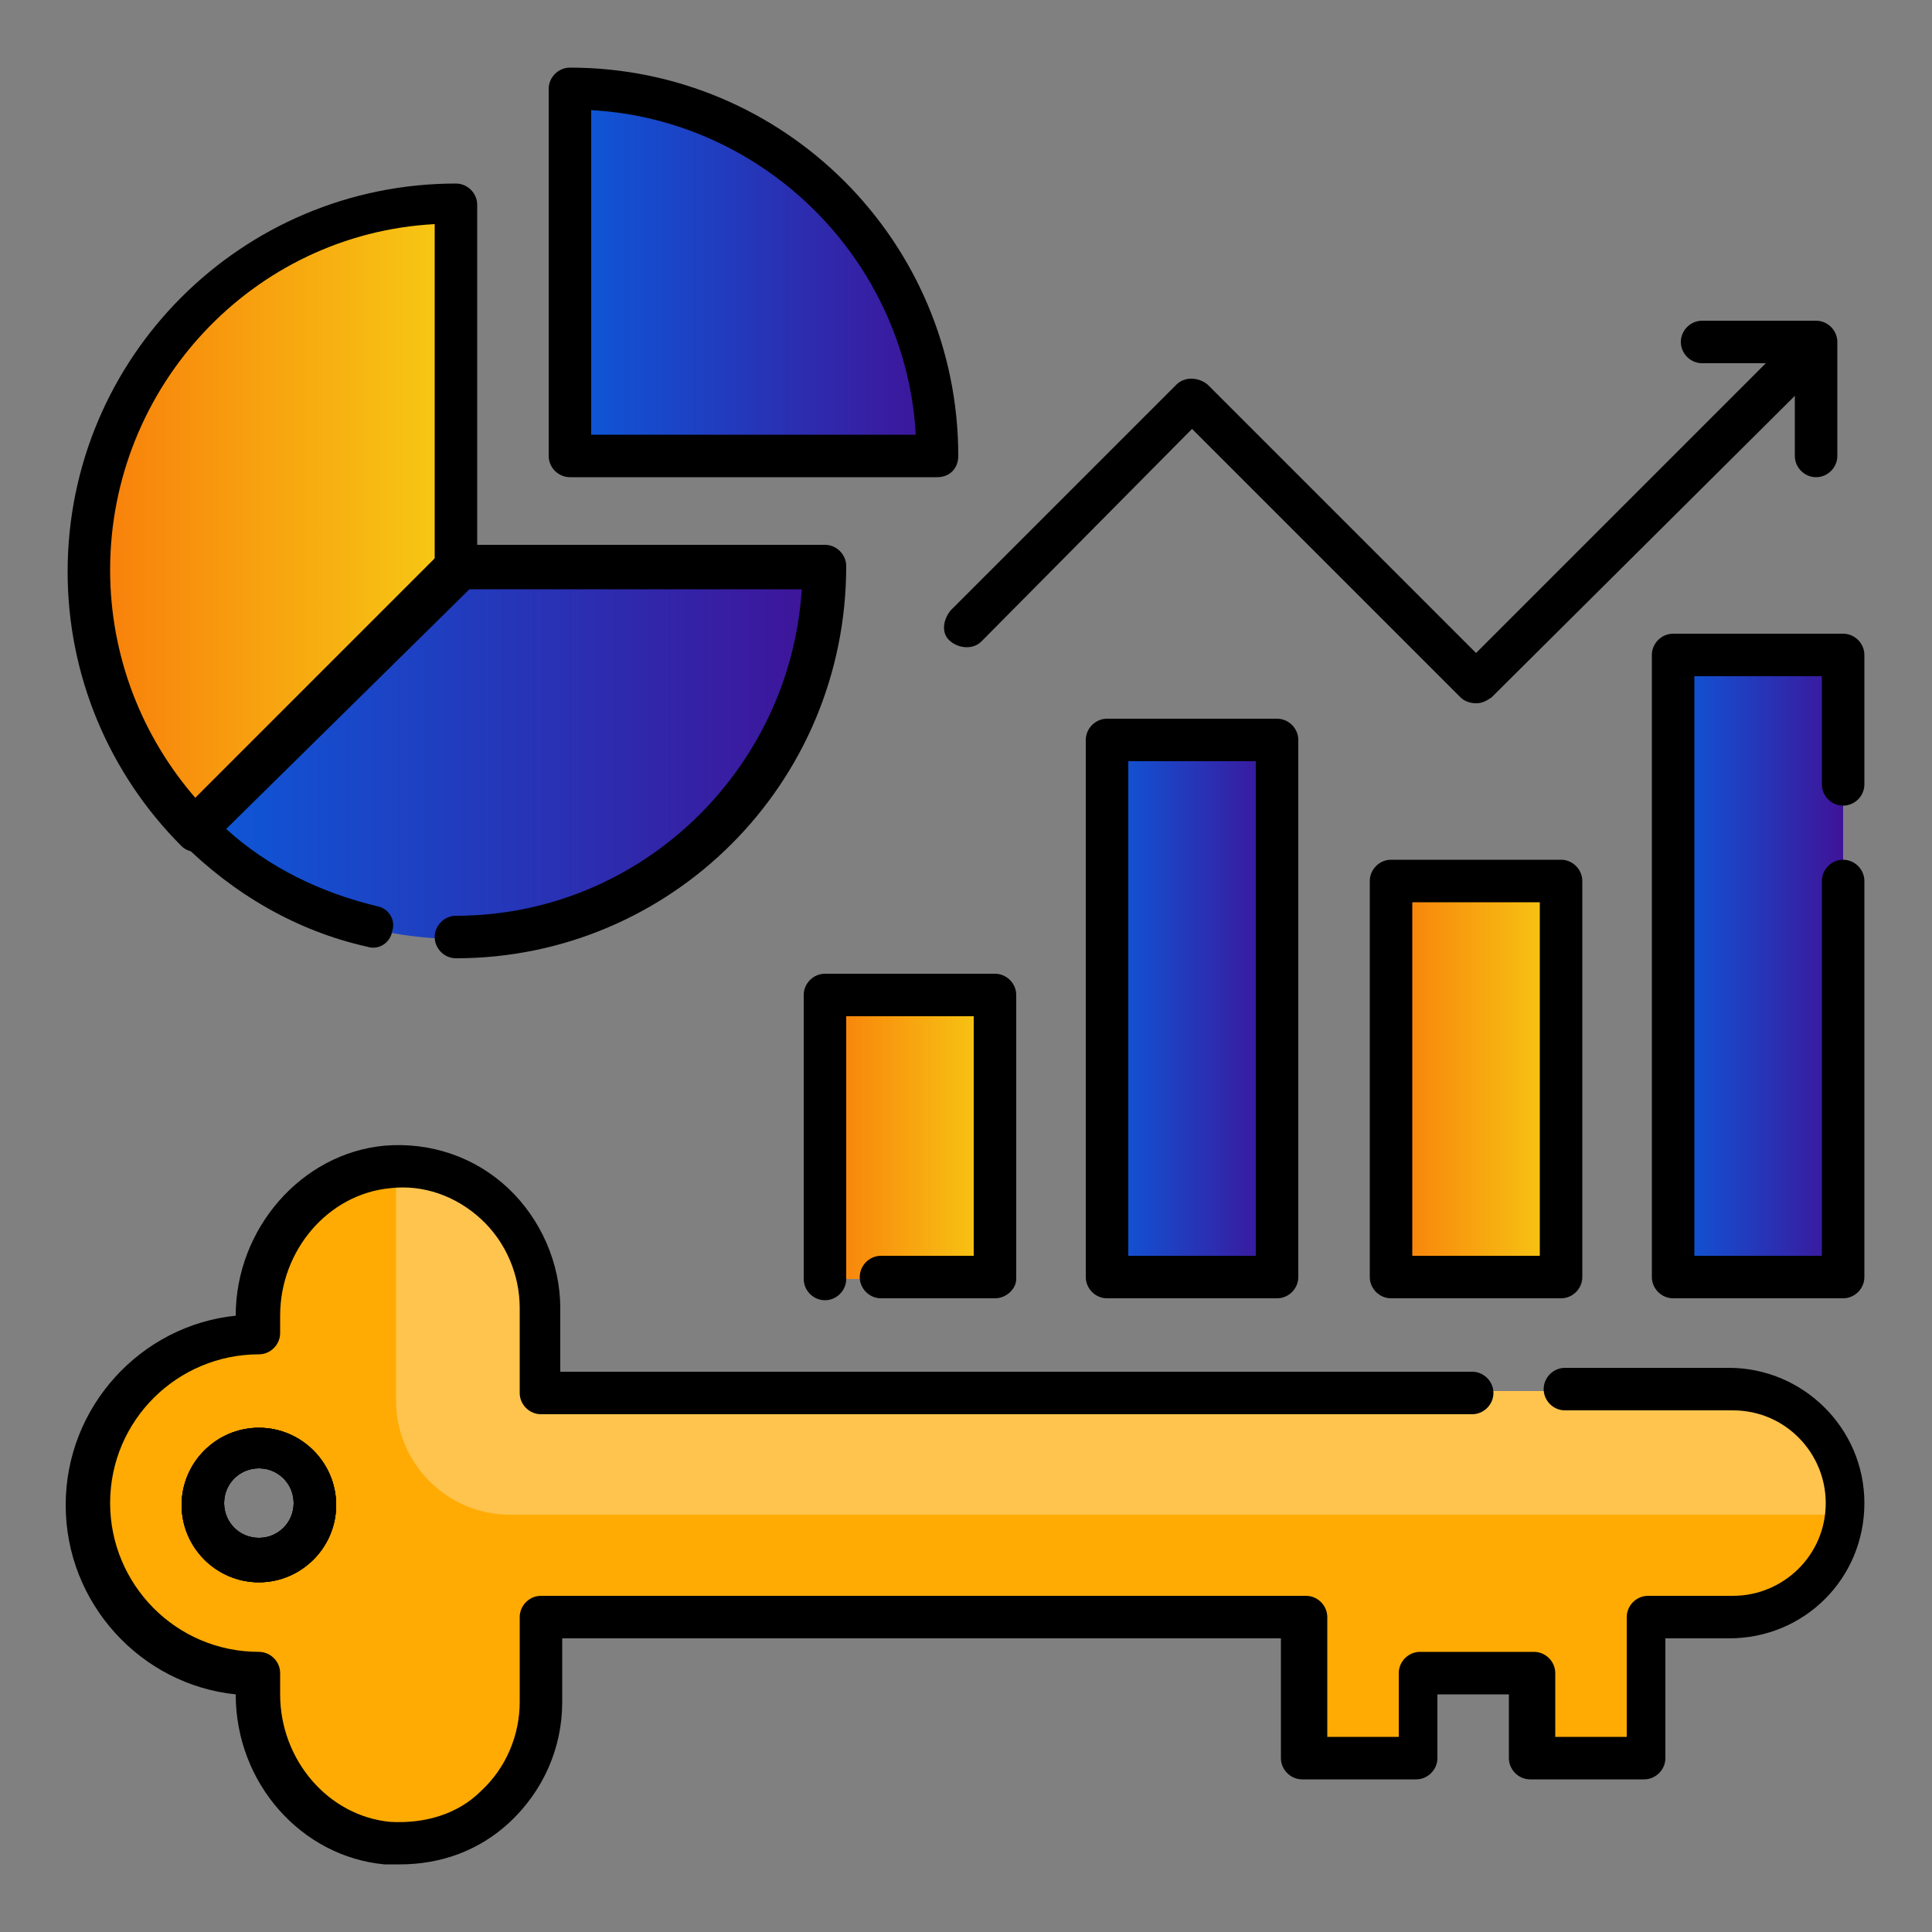 <?xml version="1.0" encoding="UTF-8"?> <svg xmlns="http://www.w3.org/2000/svg" xmlns:xlink="http://www.w3.org/1999/xlink" version="1.1" id="Layer_1" x="0px" y="0px" viewBox="0 0 100 100" style="enable-background:new 0 0 100 100;" xml:space="preserve"><rect x="0" y="0" width="100" height="100" fill="#808080" stroke="none"/> <style type="text/css"> .st0{fill:#FFAB03;} .st1{fill:url(#SVGID_1_);} .st2{fill:url(#SVGID_00000000202219409458246160000000931216085420750242_);} .st3{fill:url(#SVGID_00000078044504714451804020000002653492710040412554_);} .st4{fill:#EF4A51;} .st5{fill:url(#SVGID_00000132773002588734301750000014776754500806918572_);} .st6{fill:url(#SVGID_00000024699225052358831090000011998068991263648141_);} .st7{fill:url(#SVGID_00000109715247672257154930000015790298556846239627_);} .st8{fill:url(#SVGID_00000099660476867798452390000000239597009201445043_);} .st9{opacity:0.3;} .st10{fill:#FFFFFF;} </style> <g> <g> <path class="st0" d="M89.6,72H28v-4.4c0-4.3-3.6-7.7-8-7.3c-3.9,0.3-6.7,3.8-6.7,7.7V69c-4.9,0-8.8,3.9-8.8,8.8s3.9,8.8,8.8,8.8 v1.1c0,3.9,2.8,7.3,6.7,7.7c4.3,0.4,8-3,8-7.3v-4.4h39.6V91h5.9v-4.4h5.9V91h5.9v-7.3h4.4c3.2,0,5.9-2.6,5.9-5.9S92.8,72,89.6,72 L89.6,72z M13.4,80.8c-1.6,0-2.9-1.3-2.9-2.9c0-1.6,1.3-2.9,2.9-2.9c1.6,0,2.9,1.3,2.9,2.9C16.3,79.5,15,80.8,13.4,80.8z"></path> </g> <g> <linearGradient id="SVGID_1_" gradientUnits="userSpaceOnUse" x1="42.673" y1="58.792" x2="51.465" y2="58.792"> <stop offset="0" style="stop-color:#F87D0B"></stop> <stop offset="1" style="stop-color:#F7CB14"></stop> </linearGradient> <path class="st1" d="M42.7,51.5h8.8v14.7h-8.8V51.5z"></path> </g> <g> <linearGradient id="SVGID_00000006685995184927485400000011274069216539464100_" gradientUnits="userSpaceOnUse" x1="57.327" y1="52.198" x2="66.118" y2="52.198"> <stop offset="0" style="stop-color:#0C59D9"></stop> <stop offset="1" style="stop-color:#3F1398"></stop> </linearGradient> <path style="fill:url(#SVGID_00000006685995184927485400000011274069216539464100_);" d="M57.3,38.3h8.8v27.8h-8.8V38.3z"></path> </g> <g> <linearGradient id="SVGID_00000012456242819260048210000000341376296293574536_" gradientUnits="userSpaceOnUse" x1="71.98" y1="55.861" x2="80.772" y2="55.861"> <stop offset="0" style="stop-color:#F87D0B"></stop> <stop offset="1" style="stop-color:#F7CB14"></stop> </linearGradient> <path style="fill:url(#SVGID_00000012456242819260048210000000341376296293574536_);" d="M72,45.6h8.8v20.5H72V45.6z"></path> </g> <g> <path class="st4" d="M86.6,33.9h8.8v32.2h-8.8V33.9z"></path> </g> <g> <linearGradient id="SVGID_00000023969345534911632510000009405258954652036742_" gradientUnits="userSpaceOnUse" x1="86.633" y1="50" x2="95.425" y2="50"> <stop offset="0" style="stop-color:#0C59D9"></stop> <stop offset="1" style="stop-color:#3F1398"></stop> </linearGradient> <path style="fill:url(#SVGID_00000023969345534911632510000009405258954652036742_);" d="M86.6,33.9h8.8v32.2h-8.8V33.9z"></path> </g> <g> <linearGradient id="SVGID_00000170998578472721180040000008529254574307764899_" gradientUnits="userSpaceOnUse" x1="4.575" y1="26.694" x2="23.624" y2="26.694"> <stop offset="0" style="stop-color:#F87D0B"></stop> <stop offset="1" style="stop-color:#F7CB14"></stop> </linearGradient> <path style="fill:url(#SVGID_00000170998578472721180040000008529254574307764899_);" d="M23.6,10.4c-10.5,0-19,8.5-19,19 c0,5.3,2.1,10,5.6,13.5l13.5-13.5V10.4z"></path> </g> <g> <linearGradient id="SVGID_00000145058716387209036170000008992055584301535627_" gradientUnits="userSpaceOnUse" x1="29.486" y1="14.1" x2="48.535" y2="14.1"> <stop offset="0" style="stop-color:#0C59D9"></stop> <stop offset="1" style="stop-color:#3F1398"></stop> </linearGradient> <path style="fill:url(#SVGID_00000145058716387209036170000008992055584301535627_);" d="M29.5,4.6v19h19 C48.5,13.1,40,4.6,29.5,4.6z"></path> </g> <g> <linearGradient id="SVGID_00000143589280526876557040000017798680111773861270_" gradientUnits="userSpaceOnUse" x1="10.158" y1="39.01" x2="42.673" y2="39.01"> <stop offset="0" style="stop-color:#0C59D9"></stop> <stop offset="1" style="stop-color:#3F1398"></stop> </linearGradient> <path style="fill:url(#SVGID_00000143589280526876557040000017798680111773861270_);" d="M10.2,43c3.4,3.4,8.2,5.6,13.5,5.6 c10.5,0,19-8.5,19-19h-19L10.2,43z"></path> </g> <g class="st9"> <path class="st10" d="M89.6,72H28v-4.4c0-4.1-3.4-7.4-7.5-7.3v12.2c0,3.2,2.6,5.9,5.9,5.9h69c0-0.2,0.1-0.4,0.1-0.5 C95.4,74.6,92.8,72,89.6,72z"></path> </g> <g> <g> <path d="M13.4,81.9c-2.2,0-4-1.8-4-4c0-2.2,1.8-4,4-4s4,1.8,4,4C17.4,80.1,15.6,81.9,13.4,81.9z M13.4,76c-1,0-1.8,0.8-1.8,1.8 s0.8,1.8,1.8,1.8s1.8-0.8,1.8-1.8C15.2,76.8,14.4,76,13.4,76z"></path> </g> <g> <path d="M20.7,96.5c-0.2,0-0.5,0-0.8,0c-4.3-0.4-7.7-4.2-7.7-8.8v0c-4.9-0.5-8.8-4.7-8.8-9.8s3.9-9.3,8.8-9.8v0 c0-4.5,3.4-8.4,7.7-8.8c2.4-0.2,4.7,0.6,6.4,2.2c1.7,1.6,2.7,3.9,2.7,6.2v3.3h47.2c0.6,0,1.1,0.5,1.1,1.1s-0.5,1.1-1.1,1.1H28 c-0.6,0-1.1-0.5-1.1-1.1v-4.4c0-1.7-0.7-3.4-2-4.6c-1.3-1.2-3-1.8-4.7-1.6c-3.2,0.3-5.7,3.2-5.7,6.6V69c0,0.6-0.5,1.1-1.1,1.1 c-4.2,0-7.7,3.4-7.7,7.7c0,4.2,3.4,7.7,7.7,7.7c0.6,0,1.1,0.5,1.1,1.1v1.1c0,3.4,2.5,6.3,5.7,6.6c1.8,0.1,3.5-0.4,4.7-1.6 c1.3-1.2,2-2.9,2-4.6v-4.4c0-0.6,0.5-1.1,1.1-1.1h39.6c0.6,0,1.1,0.5,1.1,1.1v6.2h3.7v-3.3c0-0.6,0.5-1.1,1.1-1.1h5.9 c0.6,0,1.1,0.5,1.1,1.1v3.3h3.7v-6.2c0-0.6,0.5-1.1,1.1-1.1h4.4c2.6,0,4.8-2.1,4.8-4.8c0-2.6-2.1-4.8-4.8-4.8H81 c-0.6,0-1.1-0.5-1.1-1.1c0-0.6,0.5-1.1,1.1-1.1h8.5c3.8,0,7,3.1,7,7s-3.1,7-7,7h-3.3V91c0,0.6-0.5,1.1-1.1,1.1h-5.9 c-0.6,0-1.1-0.5-1.1-1.1v-3.3h-3.7V91c0,0.6-0.5,1.1-1.1,1.1h-5.9c-0.6,0-1.1-0.5-1.1-1.1v-6.2H29.1v3.3c0,2.4-1,4.6-2.7,6.2 C24.8,95.8,22.8,96.5,20.7,96.5L20.7,96.5z M13.4,81.9c-2.2,0-4-1.8-4-4c0-2.2,1.8-4,4-4s4,1.8,4,4 C17.4,80.1,15.6,81.9,13.4,81.9z M13.4,76c-1,0-1.8,0.8-1.8,1.8s0.8,1.8,1.8,1.8s1.8-0.8,1.8-1.8C15.2,76.8,14.4,76,13.4,76z"></path> </g> <g> <path d="M13.4,81.9c-2.2,0-4-1.8-4-4c0-2.2,1.8-4,4-4s4,1.8,4,4C17.4,80.1,15.6,81.9,13.4,81.9z M13.4,76c-1,0-1.8,0.8-1.8,1.8 s0.8,1.8,1.8,1.8s1.8-0.8,1.8-1.8C15.2,76.8,14.4,76,13.4,76z"></path> </g> <g> <path d="M51.5,67.2h-5.9c-0.6,0-1.1-0.5-1.1-1.1S45,65,45.6,65h4.8V52.6h-6.6v13.6c0,0.6-0.5,1.1-1.1,1.1s-1.1-0.5-1.1-1.1V51.5 c0-0.6,0.5-1.1,1.1-1.1h8.8c0.6,0,1.1,0.5,1.1,1.1v14.7C52.6,66.7,52.1,67.2,51.5,67.2z"></path> </g> <g> <path d="M66.1,67.2h-8.8c-0.6,0-1.1-0.5-1.1-1.1V38.3c0-0.6,0.5-1.1,1.1-1.1h8.8c0.6,0,1.1,0.5,1.1,1.1v27.8 C67.2,66.7,66.7,67.2,66.1,67.2z M58.4,65H65V39.4h-6.6V65z"></path> </g> <g> <path d="M80.8,67.2H72c-0.6,0-1.1-0.5-1.1-1.1V45.6c0-0.6,0.5-1.1,1.1-1.1h8.8c0.6,0,1.1,0.5,1.1,1.1v20.5 C81.9,66.7,81.4,67.2,80.8,67.2z M73.1,65h6.6V46.7h-6.6V65z"></path> </g> <g> <path d="M95.4,67.2h-8.8c-0.6,0-1.1-0.5-1.1-1.1V33.9c0-0.6,0.5-1.1,1.1-1.1h8.8c0.6,0,1.1,0.5,1.1,1.1v6.7 c0,0.6-0.5,1.1-1.1,1.1s-1.1-0.5-1.1-1.1V35h-6.6v30h6.6V45.6c0-0.6,0.5-1.1,1.1-1.1c0.6,0,1.1,0.5,1.1,1.1v20.5 C96.5,66.7,96,67.2,95.4,67.2z"></path> </g> <g> <path d="M10.2,44.1c-0.3,0-0.6-0.1-0.8-0.3c-3.8-3.8-5.9-8.9-5.9-14.2c0-11.1,9-20.1,20.1-20.1c0.6,0,1.1,0.5,1.1,1.1v19 c0,0.3-0.1,0.6-0.3,0.8L10.9,43.7C10.7,43.9,10.4,44.1,10.2,44.1z M22.5,11.6C13.1,12.1,5.7,20,5.7,29.5c0,4.4,1.6,8.6,4.5,11.9 L22.5,29V11.6z"></path> </g> <g> <path d="M48.5,24.7h-19c-0.6,0-1.1-0.5-1.1-1.1v-19c0-0.6,0.5-1.1,1.1-1.1c11.1,0,20.1,9,20.1,20.1 C49.6,24.2,49.2,24.7,48.5,24.7z M30.6,22.5h16.8c-0.5-9-7.8-16.3-16.8-16.8V22.5z"></path> </g> <g> <path d="M23.6,49.6c-0.6,0-1.1-0.5-1.1-1.1s0.5-1.1,1.1-1.1c9.5,0,17.3-7.5,17.9-16.9H24.1L11.7,42.9c2.2,2,4.9,3.3,7.8,4 c0.6,0.1,1,0.7,0.8,1.3c-0.1,0.6-0.7,1-1.3,0.8c-3.6-0.8-6.9-2.7-9.6-5.4c-0.4-0.4-0.4-1.1,0-1.6l13.5-13.5 c0.2-0.2,0.5-0.3,0.8-0.3h19c0.6,0,1.1,0.5,1.1,1.1C43.8,40.6,34.7,49.6,23.6,49.6z"></path> </g> <g> <path d="M76.4,36.4c-0.3,0-0.6-0.1-0.8-0.3L61.7,22.2L50.8,33.2c-0.4,0.4-1.1,0.4-1.6,0s-0.4-1.1,0-1.6l11.7-11.7 c0.4-0.4,1.1-0.4,1.6,0l13.9,13.9l16.7-16.7c0.4-0.4,1.1-0.4,1.6,0s0.4,1.1,0,1.6L77.2,36.1C76.9,36.3,76.7,36.4,76.4,36.4 L76.4,36.4z"></path> </g> <g> <path d="M94,24.7c-0.6,0-1.1-0.5-1.1-1.1v-4.8h-4.8c-0.6,0-1.1-0.5-1.1-1.1c0-0.6,0.5-1.1,1.1-1.1H94c0.6,0,1.1,0.5,1.1,1.1v5.9 C95.1,24.2,94.6,24.7,94,24.7z"></path> </g> </g> </g> </svg> 